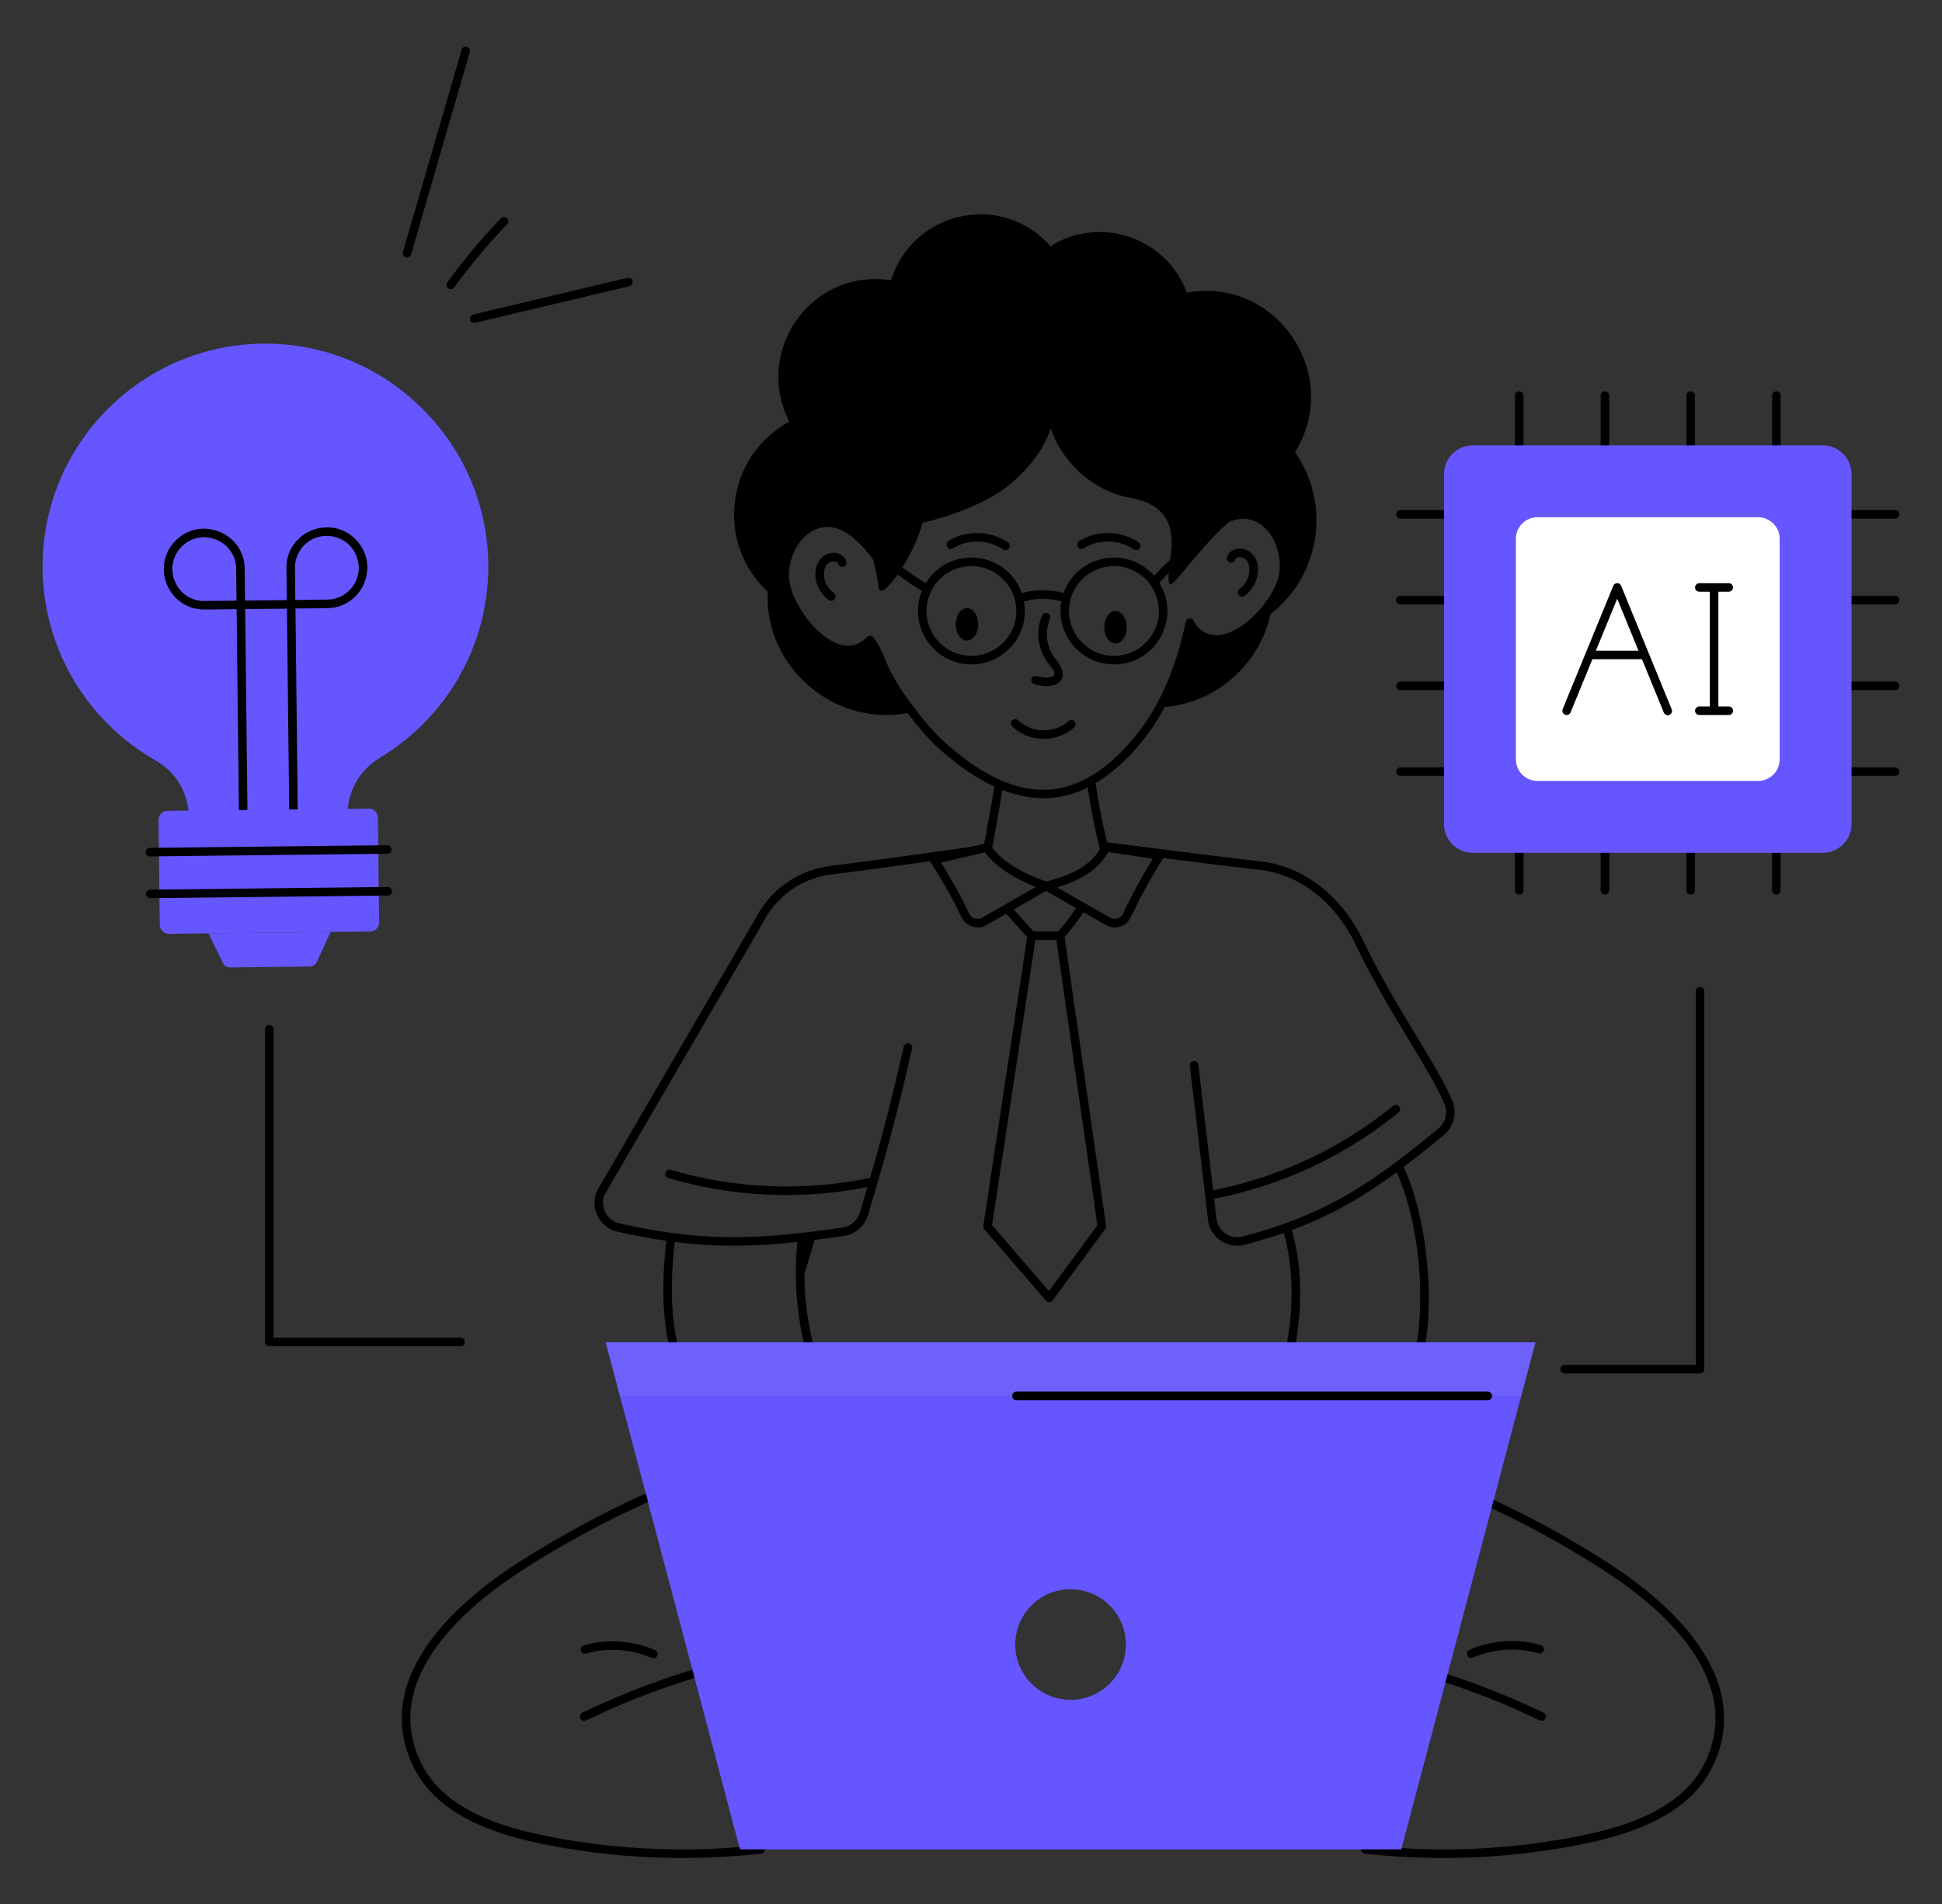<svg xmlns="http://www.w3.org/2000/svg" fill="none" viewBox="0 0 357 350"><rect x="0" y="0" width="357" height="350" fill="#333333" stroke="none"/><g clip-path="url(#a)"><path d="M111.359 246.752c16.846 63.68 10.999 41.582 24.664 93.213h121.574l24.65-93.213H111.359Zm85.444 65.716a10.154 10.154 0 0 1-10.163-10.164c0-5.613 4.55-10.163 10.163-10.163 5.614 0 10.164 4.55 10.164 10.163 0 5.628-4.55 10.164-10.164 10.164Z" fill="#6556FF"/><path d="m282.247 246.751-2.606 9.846H113.967l-2.608-9.846h170.888Z" fill="#6E60FA"/><path d="M89.742 102.807c.489 15.427-7.576 29.06-19.845 36.444-3.724 2.241-6.057 6.215-6.008 10.561l.004.341-29.161.326c-.039-.133.44-6.944-6.238-10.761C16.29 132.741 8 119.66 7.831 104.584c-.255-22.818 18.206-41.492 41.116-41.42 21.924.07 40.1 17.73 40.795 39.643Z" fill="#6556FF"/><path d="M69.695 169.556c0 .918-.731 1.676-1.65 1.676l-36.994.426c-.918 0-1.676-.732-1.676-1.65l-.227-19.262c0-.932.732-1.677 1.65-1.69l13.117-.146 1.57-.013 9.245-.107 13.063-.146a1.655 1.655 0 0 1 1.676 1.649l.227 19.263Z" fill="#6556FF"/><path d="m60.775 171.319-2.524 5.487a1.495 1.495 0 0 1-1.341.87l-14.583.163a1.494 1.494 0 0 1-1.36-.84l-2.647-5.428 22.455-.252Zm279.605-84.12v64.238a5.333 5.333 0 0 1-5.334 5.335H270.78a5.325 5.325 0 0 1-5.335-5.335V87.198a5.325 5.325 0 0 1 5.335-5.334h64.266a5.333 5.333 0 0 1 5.334 5.334Z" fill="#6556FF"/><path d="M327.155 99.048v40.542a3.965 3.965 0 0 1-3.965 3.965h-40.554a3.965 3.965 0 0 1-3.964-3.965V99.048a3.965 3.965 0 0 1 3.964-3.965h40.554a3.965 3.965 0 0 1 3.965 3.965Z" fill="#fff"/><path d="M349.166 94.554a.786.786 0 0 0-.785-.785h-7.995v1.57h7.995a.778.778 0 0 0 .785-.785Zm-.785 14.966h-7.995v1.57h7.995a.778.778 0 0 0 .785-.785.778.778 0 0 0-.785-.785Zm0 15.764h-7.995v1.569h7.995a.786.786 0 0 0 .785-.784.778.778 0 0 0-.785-.785Zm0 15.764h-7.995v1.569h7.995a.778.778 0 0 0 .785-.784.786.786 0 0 0-.785-.785Zm-90.938-45.709h8.008v-1.57h-8.008a.786.786 0 0 0-.785.785c0 .44.346.785.785.785Zm0 15.751h8.008v-1.57h-8.008a.778.778 0 0 0-.785.785c0 .439.346.785.785.785Zm0 15.763h8.008v-1.569h-8.008a.778.778 0 0 0-.785.785c0 .425.346.784.785.784Zm0 15.764h8.008v-1.569h-8.008a.786.786 0 0 0-.785.785c0 .438.346.784.785.784Zm68.323 21.045c0 .439.346.785.785.785a.778.778 0 0 0 .785-.785v-6.89h-1.57v6.89Zm-14.966.785a.778.778 0 0 0 .785-.785v-6.89h-1.569v6.89c0 .439.345.785.784.785Zm-15.763 0a.778.778 0 0 0 .785-.785v-6.89h-1.57v6.89c0 .439.346.785.785.785Zm-15.764 0a.778.778 0 0 0 .785-.785v-6.89h-1.57v6.89c0 .439.346.785.785.785Zm47.278-92.508a.778.778 0 0 0-.785.785v9.14h1.57v-9.14a.778.778 0 0 0-.785-.785Zm-14.966.785a.778.778 0 0 0-.785-.785.777.777 0 0 0-.784.785v9.14h1.569v-9.14Zm-15.763 0a.778.778 0 0 0-.785-.785.778.778 0 0 0-.785.785v9.14h1.57v-9.14Zm-15.764 0a.778.778 0 0 0-.785-.785.778.778 0 0 0-.785.785v9.14h1.57v-9.14ZM85.455 246.668a.785.785 0 0 0-.784-.785H50.287v-56.676a.784.784 0 0 0-1.568 0v57.461c0 .432.35.785.784.785H84.67a.785.785 0 0 0 .784-.785Zm210.1 40.591a173.157 173.157 0 0 0-20.832-11.48c-.04-.027-.093-.04-.133-.054l-.399 1.53a172.982 172.982 0 0 1 20.513 11.334c13.25 8.509 25.636 21.463 18.624 35.612-3.166 6.398-10.376 10.682-22.016 13.103a127.012 127.012 0 0 1-33.643 2.421l-.067.24h-7.422a.8.8 0 0 0 .705.784c14.326 1.54 27.953.763 40.746-1.902 12.146-2.527 19.702-7.09 23.107-13.954 7.404-14.931-5.1-28.561-19.183-37.634Zm-159.633 52.28c-12.305.998-24.544.253-36.437-2.235-11.64-2.421-18.837-6.705-22.016-13.103-6.997-14.12 5.31-27.053 18.637-35.612a172.81 172.81 0 0 1 23.028-12.478l-.4-1.53c-1.463.488-12.519 5.645-23.479 12.678-14.044 9.048-26.62 22.663-19.196 37.634 3.406 6.864 10.962 11.427 23.107 13.954 12.795 2.666 26.421 3.442 40.746 1.902a.8.8 0 0 0 .706-.784h-4.59l-.106-.426Z" fill="#000"/><path d="M107.382 316.326c.779 0 7.049-3.788 20.3-7.876l-.399-1.503h-.027a146.806 146.806 0 0 0-20.207 7.889c-.759.354-.488 1.49.333 1.49Zm13.036-12.998a19.635 19.635 0 0 0-13.1-.867.784.784 0 0 0 .427 1.509c6.932-1.963 11.806.863 12.361.863a.785.785 0 0 0 .312-1.505Zm145.733 4.444c-.013 0-.027-.013-.04 0l-.399 1.503c12.351 4.089 16.954 7.051 17.706 7.051.822 0 1.092-1.136.333-1.49a147.16 147.16 0 0 0-17.6-7.064Zm17.088-5.365a19.634 19.634 0 0 0-13.101.867c-.779.336-.538 1.504.312 1.504.453 0 5.512-2.8 12.361-.861a.789.789 0 0 0 .969-.54.787.787 0 0 0-.541-.97ZM174.374 99.447a.784.784 0 0 0 .831 1.331c2.75-1.718 6.535-1.626 9.201.218.136.095.292.14.446.14.764 0 1.079-.993.447-1.429-3.166-2.191-7.659-2.297-10.925-.26Zm24.037 0a.783.783 0 1 0 .83 1.331c2.75-1.718 6.536-1.626 9.202.218.136.095.291.14.445.14.762 0 1.081-.992.447-1.429-3.165-2.191-7.658-2.297-10.924-.26Zm-8.23 26.336c.814.199 1.683.401 2.54.334 2.302-.164 3.9-1.85 1.353-4.946-1.709-2.158-2.107-4.998-1.039-7.414a.784.784 0 0 0-1.434-.634c-1.305 2.949-.828 6.407 1.243 9.021.989 1.174 1.745 2.265-.235 2.408-.667.048-1.371-.124-2.055-.292a.783.783 0 1 0-.373 1.523Zm7.272 7.949a.785.785 0 0 0-1.029-1.185c-2.759 2.395-6.753 2.191-9.278-.143a.788.788 0 0 0-1.108.044.786.786 0 0 0 .044 1.11c3.223 2.975 8.123 2.992 11.371.174Z" fill="#000"/><path d="m193.512 239.044 9.673-13.127a.782.782 0 0 0 .145-.576l-7.623-53.086c1.391-1.622 2.512-3.095 3.472-4.552 3.845 2.067 4.77 3.25 6.734 2.627 2.467-.784 1.497-2.375 7.939-12.595 6.458.819 13.176 1.65 18.377 2.246 7.703 1.186 13.631 6.703 16.973 13.64 6.088 12.614 13.384 22.453 16.334 29.314a3.868 3.868 0 0 1-1.095 4.488c-12.714 10.511-20.927 15.877-35.979 19.881-2.293.612-4.643-.981-4.86-3.446l-.412-3.504c12.395-2.401 24.107-7.863 33.895-15.845a.785.785 0 0 0 .113-1.104.788.788 0 0 0-1.104-.111c-9.558 7.794-20.989 13.132-33.089 15.494l-2.715-23.051c-.05-.43-.441-.717-.871-.688a.785.785 0 0 0-.687.872l3.31 28.098c.295 3.376 3.568 5.669 6.823 4.799a98.08 98.08 0 0 0 7.134-2.179c2.795 9.843.619 19.854.619 20.113h1.584c1.206-6.756 1.166-14.041-.731-20.64 7.194-2.662 12.972-5.989 19.283-10.635a39.83 39.83 0 0 1 1.482 3.884c4.557 14.162 2.261 27.257 2.261 27.391h1.57c1.207-7.341.615-18.656-2.341-27.869a41.477 41.477 0 0 0-1.687-4.366c2.345-1.771 4.776-3.714 7.4-5.884 1.848-1.523 2.482-4.121 1.539-6.316-3.053-7.104-10.222-16.656-16.363-29.377-3.603-7.478-9.983-13.254-18.177-14.514-8.213-.942-20.154-2.462-28.929-3.6-.919-3.789-1.605-7.366-2.089-10.891 2.108-1.251 4.176-2.905 6.205-5.003 2.49-2.587 4.589-5.444 6.488-8.954 9.597-.852 17.422-7.875 19.446-17.079 9.229-7.197 11.119-20.284 4.508-29.789 8.747-14.098-3.216-32.252-19.88-29.32-3.799-10.146-15.91-14.266-25.096-8.525-8.9-10.163-25.371-6.492-29.271 6.258-14.725-2.278-25.385 13.13-18.702 25.993-11.763 6.367-13.64 22.3-3.974 31.259-.731 13.172 11.533 24.845 25.696 22.307 1.674 2.209 3.839 4.803 5.816 6.575 3.498 3.114 6.875 5.412 10.149 6.922-.476 2.855-1.062 6.049-1.873 10.516l-2.491.586c-6.688.949-18.881 2.657-25.698 3.492a17.966 17.966 0 0 0-13.886 9.722l-29.06 49.923c-1.46 3.134.362 6.836 3.76 7.601 3.168.704 6.105 1.254 8.955 1.668-.864 7.076-.736 13.672.367 18.665h1.583c0-.053-.013-.107-.026-.173-1.09-4.849-1.218-11.323-.38-18.279 7.817 1.001 14.662.841 22.525.004-.579 5.833-.315 11.763 1.162 18.448h1.596c0-.777-1.412-5.119-1.473-12.471l1.88-6.345a237.92 237.92 0 0 0 5.453-.748c2.127-.309 3.851-1.911 4.5-4.183 1.87-6.673 4.1-13.259 7.964-30.248a.785.785 0 0 0-.59-.94.79.79 0 0 0-.939.591c-2.745 12.067-4.654 18.837-6.192 24.117-12.119 2.525-24.777 2.019-36.647-1.493a.784.784 0 0 0-.445 1.505c11.447 3.386 23.925 4.176 36.598 1.678-.438 1.5-.855 2.923-1.259 4.362-.476 1.667-1.708 2.839-3.218 3.06-17.322 2.572-26.918 2.395-41.072-.748-2.462-.554-3.684-3.242-2.714-5.345l29.05-49.9a16.424 16.424 0 0 1 12.698-8.914c4.675-.573 11.866-1.554 18.087-2.421.02.057.025.118.058.171 2.486 3.939 4.074 6.773 5.661 10.108a3.294 3.294 0 0 0 4.597 1.462l3.626-2.076c1.484 1.636 2.84 3.152 3.862 4.292l-8.061 53.068a.794.794 0 0 0 .182.632l11.342 13.126a.785.785 0 0 0 1.225-.048Zm12.93-71.085c-.429.912-1.547 1.208-2.385.729l-9.72-5.565c3.793-1.152 7.48-3.013 9.37-6.479 1.557.194 3.158.439 4.711.677 1.175.18 2.35.361 3.516.521a102.839 102.839 0 0 0-5.492 10.117Zm-1.66-63.893c4.553 0 8.257 3.695 8.257 8.238 0 4.554-3.704 8.258-8.257 8.258-4.554 0-8.259-3.704-8.259-8.258 0-4.543 3.705-8.238 8.259-8.238Zm7.376 1.78c-4.977-5.656-14.102-3.842-16.619 3.16a14.59 14.59 0 0 0-7.708.029c-2.76-7.758-13.294-8.903-17.631-1.829-1.606-.943-2.845-1.851-4.33-2.904 1.586-2.522 3.131-5.694 3.703-8.204 5.241-1.219 11.951-3.624 16.091-7.075 3.266-2.718 6.157-6.193 7.487-10.247 2.114 6.078 7.414 11.04 13.683 12.538 2.344.55 8.606 1.052 8.557 8.551-.005.706-.149 1.868-.292 3.073-1.029.848-1.772 1.682-2.941 2.908Zm-41.025 2.918c.024-.031.06-.046.08-.081a.78.78 0 0 0 .075-.239 8.265 8.265 0 0 1 7.29-4.378c4.554 0 8.258 3.695 8.258 8.238 0 4.554-3.704 8.258-8.258 8.258-4.553 0-8.258-3.704-8.258-8.258 0-1.268.298-2.466.813-3.54Zm-2.801 21.695c-6.323-8.227-4.912-9.32-7.755-13.256a.785.785 0 0 0-1.202-.084c-5.508 5.741-14.469-5.744-14.347-11.426.079-3.312 1.599-6.324 3.967-7.86 4.298-2.79 8.548.958 11.544 5.082a66.26 66.26 0 0 1 1.008 5.154c.211 1.341 1.756-.043 3.453-2.462 1.549 1.103 2.823 2.026 4.484 2.997-2.639 6.438 2.132 13.527 9.094 13.527 5.419 0 9.827-4.408 9.827-9.827 0-.595-.063-1.174-.165-1.74a12.948 12.948 0 0 1 6.883-.024 9.767 9.767 0 0 0-.168 1.764c0 5.419 4.408 9.827 9.827 9.827 7.709 0 12.399-8.514 8.326-15.01.811-.846 1.221-1.296 1.753-1.832-.109 1.556-.016 2.621.72 1.912 1.988-1.913 6.995-8.645 10.457-11.291 5.519-2.272 9.591 3.215 9.2 8.923-.454 5.87-10.733 16.512-15.586 9.766l-.193-.443c-.308-.704-1.328-.59-1.486.149-1.902 8.921-5.146 16.966-11.477 23.537-9.872 10.213-20.293 9.779-32.795-1.356-1.527-1.367-3.484-3.563-5.369-6.027Zm31.623 14.293c.566 3.948 1.631 9.027 2.246 11.336-1.98 3.375-6.009 4.984-9.859 5.954-3.688-1.282-7.541-3.139-9.951-6.198.853-4.707 1.425-7.819 1.9-10.643 5.393 2.107 10.517 2.104 15.664-.449Zm-19.396 23.935a1.682 1.682 0 0 1-1.355.141c-1.448-.456-.576-1.194-6.216-10.253l8.053-1.893c2.292 2.983 5.909 5.004 9.405 6.345l-9.887 5.66Zm5.795-1.51 5.953-3.409 5.509 3.154c-.913 1.377-1.971 2.77-3.295 4.312h-4.515c-.773-.861-1.924-2.149-3.652-4.057Zm3.976 5.627h3.871l7.531 52.442-8.9 12.076-10.464-12.109 7.962-52.409Z" fill="#000"/><path d="M177.763 117.753c1.143 0 2.059-1.329 2.059-2.986 0-1.643-.916-2.986-2.059-2.986-1.133 0-2.06 1.343-2.06 2.986 0 1.657.927 2.986 2.06 2.986Zm27.301.532c1.143 0 2.059-1.329 2.059-2.986 0-1.642-.916-2.986-2.059-2.986-1.133 0-2.06 1.344-2.06 2.986 0 1.657.927 2.986 2.06 2.986Zm21.079-14.886a.781.781 0 0 0 .953-.568c.039-.158.377-.401.796-.407 1.982-.114 2.794 3.679-.043 5.86a.784.784 0 0 0 .956 1.244c2.878-2.213 3.03-5.911 1.449-7.631-1.57-1.71-4.248-1.156-4.68.55a.784.784 0 0 0 .569.952Zm-72.857-1.768c-3.662-.067-4.91 5.621-.938 8.674a.785.785 0 0 0 .956-1.244c-1.344-1.033-2.03-2.603-1.791-4.094.349-2.158 2.391-1.972 2.544-1.359a.78.78 0 0 0 .952.568c1.273-.319.362-2.51-1.723-2.545ZM274.28 256.6a.784.784 0 0 0-.784-.785h-86.671a.785.785 0 0 0 0 1.569h86.671a.784.784 0 0 0 .784-.784ZM37.63 112.046l5.87-.065.416 36.929 1.57-.014v-.013l-.413-36.928 7.676-.067.412 36.915 1.57-.013-.417-36.93 5.857-.066c6.547-.073 9.865-8.088 5.11-12.736-4.706-4.602-12.7-1.218-12.626 5.393l.065 5.862-7.675.077-.065-5.854c-.073-6.606-8.145-9.811-12.743-5.108-4.515 4.612-1.389 12.618 5.392 12.618Zm22.384-13.535c5.363 0 7.824 6.312 4.263 9.952a5.812 5.812 0 0 1-4.124 1.762l-5.864.066-.066-5.858c-.035-3.111 2.429-5.922 5.79-5.922Zm-26.656 2.013c3.63-3.713 9.996-1.183 10.054 4.03l.065 5.858-5.933.066c-5.202 0-7.78-6.279-4.186-9.954Zm-5.793 56.905h.01l43.632-.489a.783.783 0 0 0-.01-1.569h-.008l-43.633.488a.785.785 0 0 0 .01 1.57Zm44.502 6.396a.784.784 0 0 0-.784-.775h-.009l-43.632.488a.785.785 0 0 0 .009 1.57h.01l43.631-.489a.784.784 0 0 0 .775-.794Zm2.759-116.51c.34 0 .653-.224.753-.567L86.377 9.544a.785.785 0 0 0-1.507-.436L74.072 46.31a.785.785 0 0 0 .754 1.003Zm8.04 5.845a.785.785 0 0 0 .635-.323 109.676 109.676 0 0 1 9.738-11.629.785.785 0 0 0-1.13-1.088 111.318 111.318 0 0 0-9.877 11.794.786.786 0 0 0 .634 1.246Zm4.484 6.177 28.355-6.735a.784.784 0 0 0 .582-.945.777.777 0 0 0-.945-.58l-28.354 6.735c-1.012.24-.642 1.784.362 1.525ZM287.594 252.46h24.936a.785.785 0 0 0 .784-.784v-69.41a.785.785 0 1 0-1.568 0v68.625h-24.152a.785.785 0 0 0 0 1.569Zm.403-121.023a.784.784 0 0 0 .726-.487l4.005-9.765h9.12l3.996 9.765a.785.785 0 1 0 1.451-.595l-9.276-22.665c-.265-.647-1.185-.649-1.451 0l-9.296 22.665a.784.784 0 0 0 .725 1.082Zm9.296-21.382 3.912 9.561h-7.833l3.921-9.561Zm20.531-1.283a.785.785 0 0 0 0-1.569h-5.432a.784.784 0 1 0 0 1.569h1.932v21.096h-1.932a.784.784 0 0 0 0 1.569h5.432a.785.785 0 0 0 0-1.569h-1.932v-21.096h1.932Z" fill="#000"/></g><defs><clipPath id="a"><path d="M.492.538h356v349h-356z" fill="#fff"/></clipPath></defs></svg>